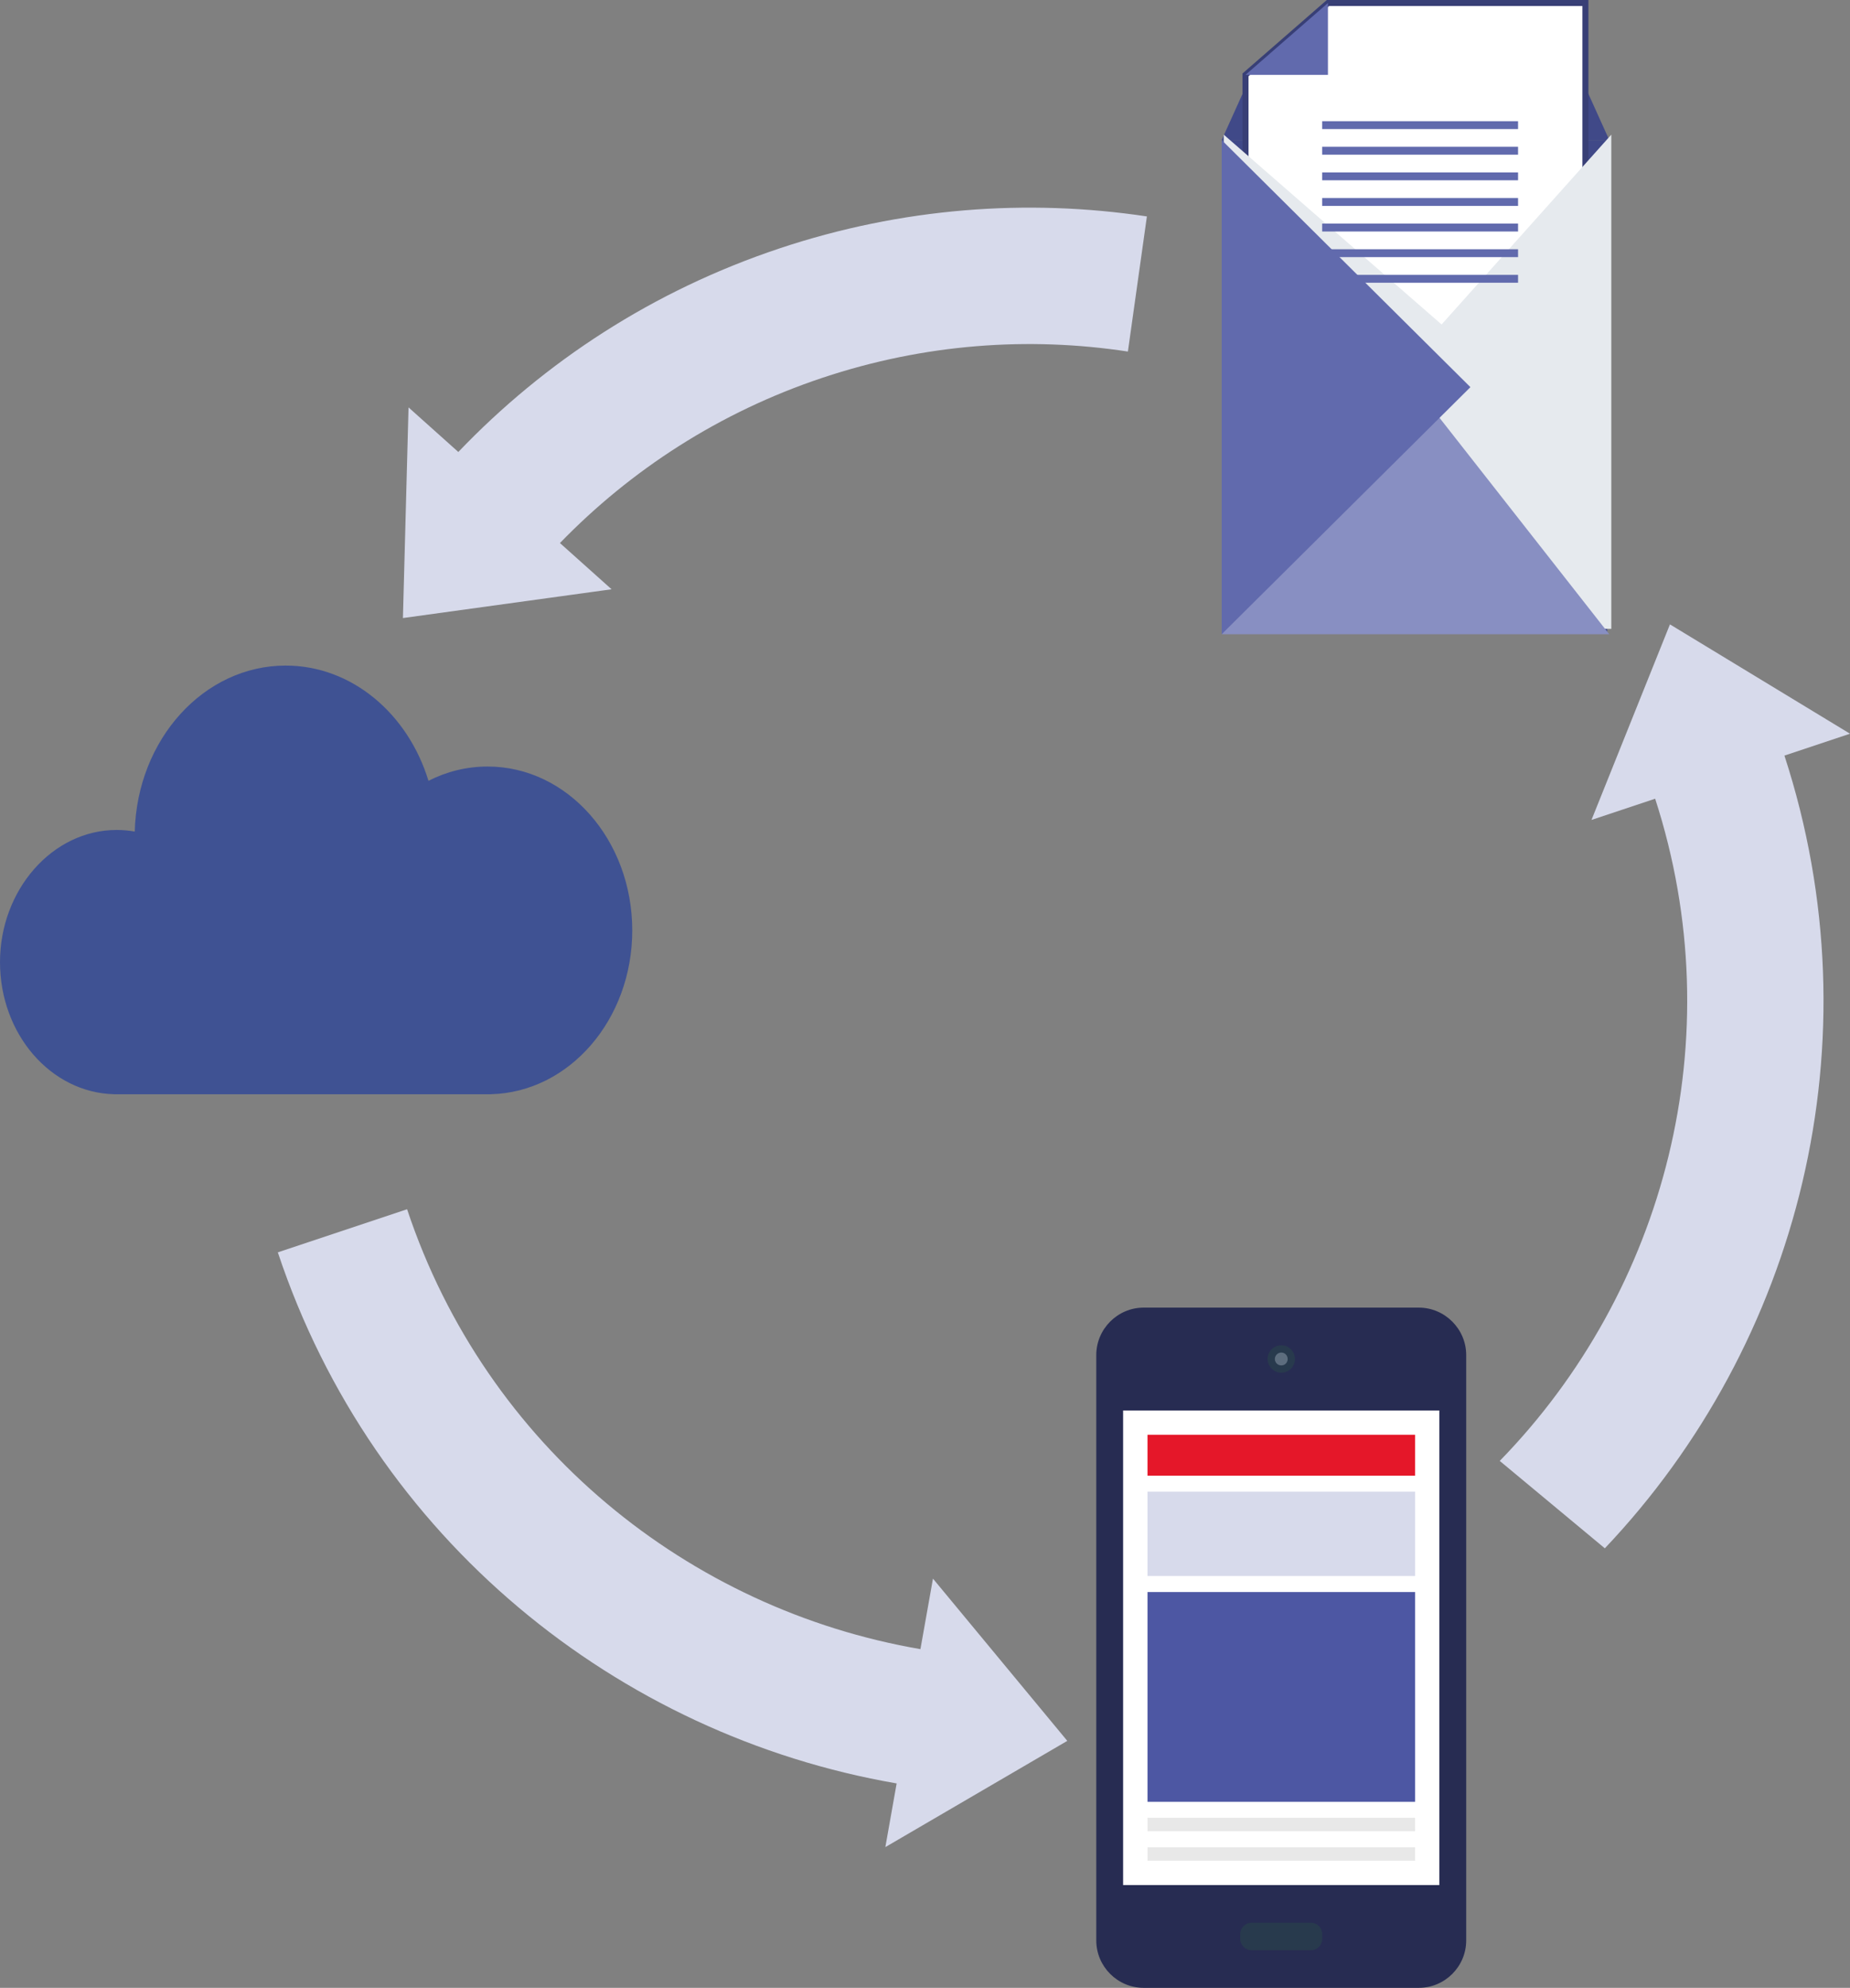<?xml version="1.0" encoding="UTF-8"?><svg xmlns="http://www.w3.org/2000/svg" viewBox="0 0 614.23 659.63"><rect x="0" y="0" width="614.23" height="659.63" fill="#808080" stroke="none"/><defs><style>.cls-1{fill:#888fc2;}.cls-2,.cls-3{fill:#fff;}.cls-4{fill:#e51729;}.cls-5{isolation:isolate;}.cls-6{fill:#5d6d7e;}.cls-7{fill:#e6eaee;mix-blend-mode:multiply;}.cls-8{fill:#272c52;}.cls-9{fill:#4d57a3;}.cls-10{fill:#404988;}.cls-11{fill:#e8e8e8;}.cls-12{fill:#3f5293;}.cls-13{fill:#d7daeb;}.cls-3{stroke:#383f76;stroke-miterlimit:10;stroke-width:2px;}.cls-14{fill:#283a4d;}.cls-15{fill:#616aad;}</style></defs><g class="cls-5"><g id="Layer_2"><g id="Layer_1-2"><g><g><g><polygon class="cls-10" points="414.01 27.87 405.62 46.47 534.3 46.47 525.9 27.87 414.01 27.87"/><polygon class="cls-10" points="405.62 46.47 534.3 46.47 469.96 128.47 405.62 46.47"/><g><polygon class="cls-3" points="413.53 24.84 413.53 135.88 526.38 135.88 526.38 1 440.9 1 413.53 24.84"/><polygon class="cls-15" points="413.53 24.84 440.9 24.84 440.9 1 413.53 24.84"/></g><polygon class="cls-10" points="533.61 45.88 533.61 209.87 469.28 127.87 533.61 45.88"/><polygon class="cls-7" points="406.3 44.68 406.3 208.67 534.98 208.67 534.98 44.68 478.63 107.67 406.3 44.68"/><polygon class="cls-1" points="469.96 128.47 534.3 210.46 405.62 210.46 469.96 128.47"/><polygon class="cls-15" points="405.62 210.46 488.2 128.47 405.62 46.47 405.62 210.46"/></g><g><rect class="cls-15" x="438.98" y="40.22" width="65.04" height="2.61"/><rect class="cls-15" x="438.98" y="48.71" width="65.04" height="2.61"/><rect class="cls-15" x="438.98" y="57.21" width="65.04" height="2.61"/><rect class="cls-15" x="438.98" y="65.71" width="65.04" height="2.62"/><rect class="cls-15" x="438.98" y="74.2" width="65.04" height="2.62"/><rect class="cls-15" x="438.98" y="82.71" width="65.04" height="2.61"/><rect class="cls-15" x="438.98" y="91.21" width="65.04" height="2.61"/></g></g><g><path class="cls-8" d="M379.71,659.63c-8.64,0-15.73-7.05-15.73-15.73v-194.25c0-8.66,7.09-15.74,15.73-15.74h91.36c8.63,0,15.73,7.09,15.73,15.74v194.25c0,8.68-7.09,15.73-15.73,15.73h-91.36Z"/><path class="cls-14" d="M439,643.37c0,2.07-1.66,3.77-3.75,3.77h-19.73c-2.04,0-3.75-1.69-3.75-3.77v-1.57c0-2.07,1.71-3.77,3.75-3.77h19.73c2.09,0,3.75,1.7,3.75,3.77v1.57Z"/><path class="cls-14" d="M429.94,450.96c0,2.5-2,4.54-4.52,4.54s-4.55-2.04-4.55-4.54,2.01-4.54,4.55-4.54,4.52,2.04,4.52,4.54Z"/><path class="cls-6" d="M427.53,450.96c0,1.18-.92,2.13-2.11,2.13s-2.15-.95-2.15-2.13,.98-2.14,2.15-2.14,2.11,.96,2.11,2.14Z"/><g><rect class="cls-2" x="372.89" y="468.04" width="105" height="157.49"/><rect class="cls-4" x="380.99" y="476.1" width="88.85" height="13.58"/><rect class="cls-11" x="380.99" y="603.2" width="88.85" height="4.47"/><rect class="cls-11" x="380.99" y="612.99" width="88.85" height="4.47"/><rect class="cls-9" x="380.99" y="528.29" width="88.85" height="69.61"/><rect class="cls-13" x="380.99" y="494.97" width="88.85" height="28"/></g></g><path class="cls-12" d="M38.73,275.41c2.05,0,4.05,.18,6.01,.53,.79-30.57,22.92-55.08,50.11-55.08,21.96,0,40.62,15.99,47.41,38.24,5.99-3.05,12.64-4.74,19.64-4.74,26.52,0,48.02,24.35,48.02,54.38,0,29.61-20.9,53.7-46.92,54.36,0,0,0,.01,0,.02H37.83v-.02c-20.98-.54-37.83-19.96-37.83-43.84s17.34-43.85,38.73-43.85Z"/><g><path class="cls-13" d="M258.81,82.43c-41.96,13.98-78.01,37.61-106.64,67.55l-16.53-14.79-1.86,69.9,69.27-9.55-17.14-15.34c23.54-24.26,52.98-43.44,87.2-54.85,33.78-11.26,68.38-13.73,101.37-8.69l6.31-44.84c-39.71-5.97-81.35-2.93-121.99,10.61Z"/><path class="cls-13" d="M614.23,243.47l-59.78-36.28-26.05,64.89,21.14-7.04c25.79,79.55,3.21,163.52-51.6,219.74l34.89,29c64.44-67.93,90.56-168.13,59.63-263.05l21.77-7.26Z"/><path class="cls-13" d="M305.61,547.24c-76.77-13.16-144.14-67.04-170.45-145.97l-42.92,14.3c31.72,95.19,112.9,160.25,205.46,176.23l-3.75,21.13,60.41-35.25-44.6-53.84-4.16,23.39Z"/></g></g></g></g></g></svg>